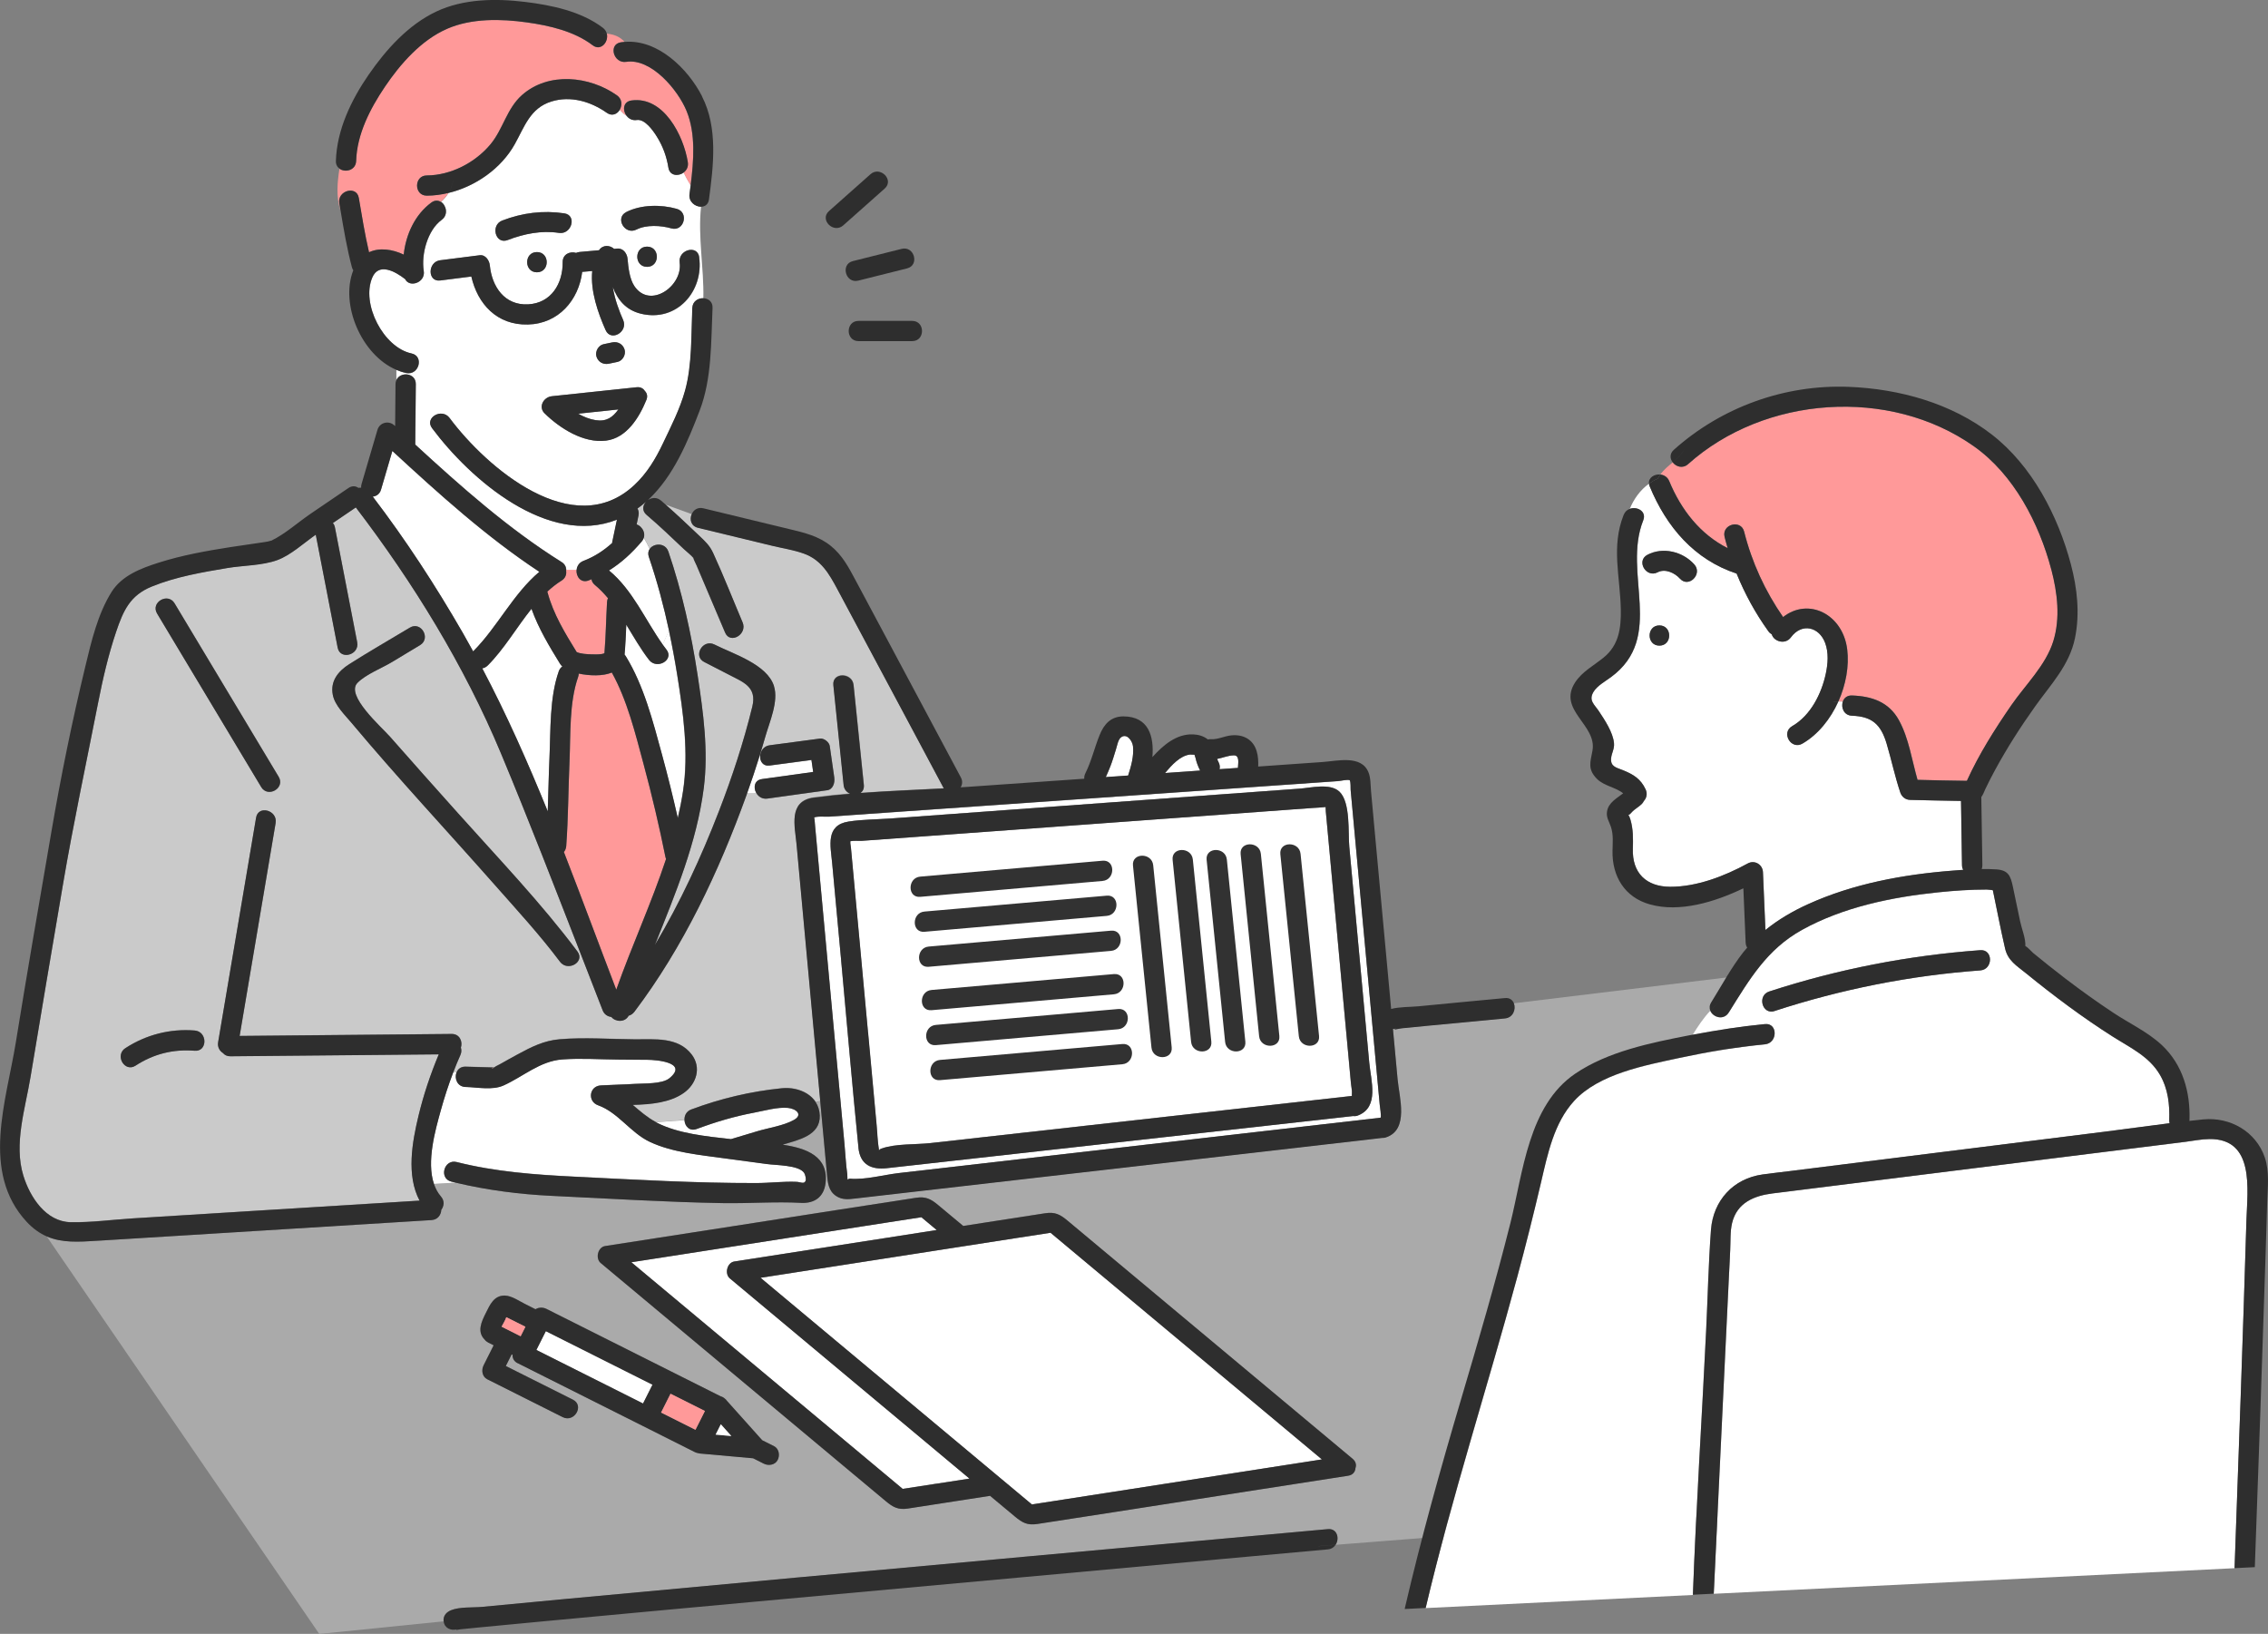 <?xml version="1.0" encoding="UTF-8"?>
<svg id="_レイヤー_2" data-name="レイヤー 2" xmlns="http://www.w3.org/2000/svg" viewBox="0 0 366.77 264.2">
  <rect x="0" y="0" width="366.77" height="264.2" fill="#808080" stroke="none"/>
  <defs>
    <style>
      .cls-1 {
        fill: #cacaca;
      }

      .cls-1, .cls-2, .cls-3, .cls-4, .cls-5, .cls-6 {
        stroke-width: 0px;
      }

      .cls-2 {
        fill: #f99;
      }

      .cls-3 {
        fill: #aaa;
      }

      .cls-4 {
        fill: #2e2e2e;
      }

      .cls-5 {
        fill: #323232;
      }

      .cls-6 {
        fill: #fff;
      }
    </style>
  </defs>
  <g id="_レイヤー_1-2" data-name="レイヤー 1">
    <g>
      <g>
        <path class="cls-6" d="M93.49,66.89c.9.51,1.85.89,2.81,1.04,1.77.28,2.77-.45,3.7-1.73-2.17.23-4.34.46-6.51.69Z"/>
        <path class="cls-2" d="M79.87,172.63c-.55.06-.34.31,0,0h0Z"/>
        <path class="cls-6" d="M78.88,107.6c-.28.28-.59.43-.89.47,3.94,7.49,7.39,15.25,10.59,23.13.1-2.91.15-5.82.28-8.72.2-4.45,0-9.64,1.49-13.9.13-.36.34-.63.59-.81,0,0,0,0-.01-.01-.13-.11-.25-.24-.35-.4-1.77-2.88-3.5-5.75-4.63-8.91-2.41,3.02-4.43,6.52-7.07,9.16Z"/>
        <path class="cls-2" d="M97.39,106.03s.05-.07.07-.11c-.03.03-.05.07-.07.11Z"/>
        <path class="cls-2" d="M97.22,106.72c.01-.25.07-.48.16-.67-.09.18-.15.39-.16.67Z"/>
        <path class="cls-6" d="M118.03,206.72c-.89-.75-.46-2.55.72-2.74,8.26-1.28,16.53-2.57,24.79-3.85,2.65-.41,5.29-.82,7.94-1.24l-2.48-2.07c-1.81.28-3.63.56-5.44.84-13.82,2.15-27.64,4.29-41.46,6.44,1.08.9,2.15,1.8,3.23,2.7,13.55,11.32,27.1,22.64,40.65,33.95,1.81-.28,3.63-.56,5.44-.84,1.79-.28,3.57-.55,5.36-.83-.01-.01-.03-.02-.04-.04-12.9-10.78-25.8-21.55-38.7-32.33Z"/>
        <path class="cls-6" d="M74.81,102.28c.58,1.01,1.15,2.03,1.71,3.06.02-.02.03-.04.04-.05,3.86-3.87,6.44-9.28,10.66-12.82-8.55-5.63-16.25-12.6-23.77-19.54-.61,2.08-1.22,4.16-1.83,6.24-.21.73-.76,1.07-1.34,1.14,5.33,6.99,10.15,14.37,14.53,21.98Z"/>
        <path class="cls-2" d="M93.5,109.45c-1.47,4.19-1.21,9.31-1.4,13.69-.2,4.55-.2,9.13-.53,13.67-.03.4-.17.72-.38.97,2.89,7.42,5.64,14.88,8.47,22.26,2.5-7.08,5.69-13.99,8.05-21.13-.03-.09-.07-.18-.09-.28-1.02-5.06-2.2-10.09-3.55-15.08-1.33-4.93-2.62-10.27-5.13-14.79-1.44.62-3.63.53-5.35.17,0,.16-.02.34-.09.52Z"/>
        <path class="cls-6" d="M183.23,120.68c-.09-.89-1.05-2.24-2.01-1.38-.41.37-.59,1.38-.75,1.89-.3.94-.57,1.89-.93,2.81-.22.56-.46,1.12-.71,1.67,1.2-.08,2.4-.17,3.61-.25.49-1.51.96-3.14.79-4.73Z"/>
        <path class="cls-6" d="M197.06,123.25c.21.4.24.78.16,1.13.56-.04,1.12-.08,1.68-.12.43-.03.87-.06,1.3-.09,0-.04,0-.08,0-.13.04-.69.28-1.92-.68-1.9-.93.02-1.78.41-2.69.58.07.18.14.36.23.53Z"/>
        <path class="cls-6" d="M194.08,124.6c-.33-.65-.6-1.34-.75-2.06-.02-.1-.14-.38-.16-.5-.17,0-.6-.05-.72-.03-1.59.18-2.95,1.69-4.04,2.99,1.89-.13,3.78-.26,5.67-.4Z"/>
        <path class="cls-2" d="M104.91,80.77s-.02-.02-.03-.02c-.04.04-.07.07-.11.11.05-.03.1-.06.15-.09Z"/>
        <path class="cls-3" d="M244.82,162.23c.36.93-.12,2.3-1.45,2.43-4.25.4-8.51.8-12.76,1.21-1.29.13-2.59.25-3.88.38-.47.05-1.88.42-.87-.03-.21.09-.41.13-.6.15.25,2.7.5,5.4.75,8.11.27,2.96,1.89,8.19-1.9,9.42-.22.07-.42.09-.61.08-.51.06-1.02.12-1.53.18-24.15,2.78-48.3,5.55-72.45,8.33-3.71.43-7.43.85-11.14,1.28-1.12.13-2.14.28-3.17-.4-1.29-.85-1.37-2.28-1.49-3.65-.36-3.88-.72-7.77-1.08-11.65l-.74.16c.39.6.63,1.31.66,2.15.13,3.27-3.5,3.97-5.95,4.72,3.83.57,7.43,1.92,6.87,6.26-.28,2.19-1.81,3.25-3.93,3.14-4.16-.22-8.44.11-12.63.04-9.22-.15-18.42-.74-27.62-1.17-5.18-.24-10.53-.92-15.59-2.13l-3.55.21c.26.75.62,1.45,1.14,2.04.61.7.49,1.55.05,2.14-.03.79-.56,1.59-1.57,1.66-11.89.74-23.78,1.47-35.67,2.21-6.15.38-12.3.76-18.45,1.14-2.98.18-5.64.36-8.1-.7l44.07,64.27,20.11-2.04c0-.07-.02-.13-.02-.2h0c0-.79.52-1.29,1.2-1.58,1.39-.58,3.6-.4,5.07-.55,4.21-.41,8.43-.81,12.65-1.2,25.39-2.38,50.79-4.69,76.19-7.01,15.96-1.46,31.93-2.91,47.9-4.36,1.51-.14,1.92,1.52,1.25,2.53l63.63-4.98v-86.81l-34.79,4.22ZM125.75,236.08c-.43.82-1.47.97-2.24.59-.58-.29-1.16-.58-1.73-.87-2.86-.26-5.73-.51-8.59-.77-.07,0-.12-.03-.19-.04-.22-.03-.44-.09-.64-.19-2.83-1.42-5.65-2.84-8.48-4.26-6.72-3.37-13.44-6.75-20.17-10.12-.63-.31-.85-.83-.82-1.36-.05-.02-.1-.05-.15-.07-.31.63-.63,1.25-.94,1.88,3.62,1.81,7.23,3.63,10.85,5.44,1.88.95.23,3.77-1.65,2.83-4.07-2.04-8.14-4.09-12.21-6.13-.83-.42-.96-1.49-.59-2.24.54-1.08,1.09-2.16,1.63-3.25-.29-.15-.58-.29-.87-.44-.25-.13-.44-.29-.57-.47-1.29-1.27-.54-2.88.17-4.3.66-1.32,1.32-2.88,3.09-2.83,1.09.03,2.28.86,3.22,1.34.58.29,1.15.58,1.73.87.51-.33,1.22-.33,1.76-.06,6.72,3.37,13.44,6.75,20.17,10.12,2.68,1.34,5.35,2.69,8.03,4.03.22.05.44.17.64.35.14.1.25.21.34.35,1.91,2.13,3.81,4.26,5.72,6.39.64.32,1.27.64,1.91.96.82.41.98,1.5.59,2.24ZM219.19,237.43c-.05.57-.41,1.07-1.18,1.19-8.26,1.28-16.53,2.57-24.79,3.85-8.49,1.32-16.97,2.66-25.46,3.95-1.62.25-2.43-.19-3.64-1.2-1.34-1.12-2.68-2.24-4.02-3.35-4.41.69-8.82,1.37-13.24,2.05-1.62.25-2.43-.19-3.64-1.2-2.46-2.06-4.93-4.12-7.39-6.17-12.9-10.78-25.8-21.55-38.7-32.33-.89-.75-.46-2.55.72-2.74,8.26-1.28,16.53-2.57,24.79-3.85,8.49-1.32,16.97-2.66,25.46-3.95,1.62-.25,2.43.19,3.64,1.2,1.34,1.12,2.68,2.24,4.02,3.35,4.41-.69,8.82-1.37,13.24-2.05,1.62-.25,2.43.19,3.64,1.2,2.46,2.06,4.93,4.12,7.39,6.17,12.9,10.78,25.8,21.55,38.7,32.33.56.47.64,1.04.45,1.54Z"/>
        <path class="cls-6" d="M103.75,87.57c-1.64,1.91-3.31,3.45-5.28,4.67.01,0,.03.02.04.03,3.82,3.16,5.82,7.98,8.67,11.98.37-.78.61-1.53,1.03-2.19-.87-4.06-1.94-8.08-3.28-12.01-.18-.52-.09-.96.13-1.29-.28-.63-.61-1.23-.96-1.81-.06.21-.18.42-.35.62Z"/>
        <path class="cls-1" d="M139.17,128.2c4.49-.33,9.01-.5,13.48-.74-.03-.04-.06-.07-.08-.12-2-3.75-4-7.49-6-11.24-3.72-6.97-7.44-13.93-11.17-20.89-1.3-2.44-2.62-4.74-5.44-5.73-1.62-.57-3.45-.85-5.12-1.26-3.99-.97-7.98-1.93-11.97-2.9-1.13-.27-1.37-1.35-1.01-2.19l-4.23-1.53c1.87,1.64,3.68,3.36,5.48,5.07,1,.95,1.66,1.57,2.22,2.79,1.69,3.67,3.17,7.46,4.75,11.19.81,1.92-2.01,3.58-2.83,1.65-1.54-3.63-3.08-7.26-4.62-10.88-.08-.2-.6-1.24-.48-1.17-.44-.52-1.06-.98-1.54-1.43-1.99-1.88-3.97-3.79-6.06-5.56-.78-.66-.63-1.55-.09-2.13-.44.39-.9.76-1.38,1.1.18.32.25.7.16,1.14-.1.48-.2.95-.3,1.43.81.27,1.44,1.23,1.16,2.16.36.58.69,1.18.96,1.81.65-.96,2.52-1.05,3.02.42,2.21,6.49,3.7,13.23,4.73,20.01.91,5.99,1.77,12.2.99,18.25-1.14,8.85-4.59,17.09-7.9,25.35,4.11-6.88,7.5-14.24,10.37-21.67,2.13-5.5,3.98-11.13,5.38-16.86.8-3.28-1.55-3.99-4-5.28-1.25-.66-2.51-1.3-3.77-1.94-1.88-.95-.22-3.77,1.65-2.83,3.04,1.53,8.5,3.19,9.63,6.72.78,2.45-.74,5.81-1.4,8.18-.3,1.05-.61,2.09-.93,3.12l.11-.03c.06-.78.57-1.57,1.54-1.7,2.71-.36,5.42-.72,8.13-1.08.64-.09,1.49.57,1.58,1.2.25,1.72.49,3.43.74,5.15.11.78-.19,1.88-1.14,2.01-3.23.45-6.45.9-9.68,1.35-.84.12-1.48-.34-1.81-.94l-1.46.03c-.05.13-.09.27-.14.4-4.44,12.3-10.19,24.51-18.11,34.97-.26.34-.58.53-.92.63-.6,1.13-2.14,1.02-2.8.2-.59-.07-1.15-.4-1.41-1.08-1.17-3.03-2.35-6.06-3.53-9.08-4.24-10.85-8.44-21.73-12.92-32.48-5.9-14.13-14.17-27.58-23.46-39.75-1.24.84-2.47,1.68-3.71,2.52.15.18.27.41.33.71,1.2,6.19,2.4,12.38,3.6,18.57.4,2.06-2.76,2.94-3.16.87-1.18-6.09-2.36-12.17-3.54-18.26-1.92,1.33-4.03,3.31-6.23,4.11-2.43.88-5.48.84-8.02,1.27-4.11.68-8.38,1.42-12.26,3-3.52,1.43-4.6,3.87-5.79,7.37-1.26,3.74-2.15,7.62-2.91,11.49-1.92,9.77-4,19.47-5.67,29.3-1.76,10.39-3.53,20.76-5.25,31.16-.84,5.12-2.73,10.82-1.16,15.93,1.07,3.48,3.65,7.48,7.68,7.54,3.33.05,6.74-.42,10.06-.62,6.71-.42,13.43-.83,20.14-1.25,8.73-.54,17.46-1.08,26.2-1.62-2.17-4.07-1.21-9.46-.17-13.74.81-3.37,1.92-6.7,3.27-9.91-11.23.1-22.46.21-33.69.31-.54,0-.94-.21-1.2-.52-.54-.34-.92-.96-.79-1.75,2.05-12.11,4.09-24.21,6.14-36.32.35-2.08,3.5-1.19,3.16.87-1.94,11.48-3.88,22.96-5.82,34.43,11.43-.11,22.86-.21,34.29-.32,1.31-.01,1.8,1.25,1.49,2.21.11.37.11.78-.08,1.2-.42.93-.79,1.87-1.16,2.82h.53c.21-.55.69-.97,1.46-.95,1.54.04,3.09.08,4.63.13.24-.2.68-.38.94-.53.96-.54,1.93-1.08,2.9-1.61,2.2-1.19,4.21-2.2,6.75-2.42,4.01-.34,8.14-.02,12.16.01,3.21.02,6.99-.43,9.19,2.45,1.61,2.1.79,4.77-1.28,6.22-2.2,1.55-5.26,1.86-8.25,1.93,1.19,1.02,2.37,2.05,3.76,2.79l4.61-.33c-.04-.69.28-1.42,1.1-1.72,4.73-1.76,9.62-2.92,14.65-3.43,2.07-.21,4.37.53,5.47,2.24l.74-.16c-.74-7.99-1.48-15.99-2.21-23.98-.54-5.86-1.08-11.71-1.62-17.57-.27-2.93-1.38-6.99,2.78-7.56,1.95-.26,3.91-.47,5.88-.63-.54-.22-.98-.69-1.05-1.41-.55-5.38-1.11-10.76-1.66-16.15-.22-2.1,3.06-2.07,3.27,0,.55,5.38,1.11,10.76,1.66,16.15.06.6-.17,1.02-.53,1.28ZM31.49,169.9c-3.47-.28-6.65.51-9.56,2.41-1.77,1.15-3.41-1.68-1.65-2.83,3.35-2.18,7.23-3.18,11.22-2.86,2.09.17,2.1,3.44,0,3.27ZM42.25,127.27c-5.61-9.35-11.22-18.71-16.84-28.06-1.09-1.81,1.74-3.46,2.83-1.65,5.61,9.35,11.22,18.71,16.84,28.06,1.09,1.81-1.74,3.46-2.83,1.65ZM90.56,155.51c-3.23-4.31-6.92-8.31-10.48-12.35-7.75-8.77-15.76-17.34-23.27-26.32-1.09-1.3-2.65-2.77-2.99-4.48-.44-2.24.88-3.84,2.64-4.96,3.22-2.05,6.55-3.95,9.82-5.92,1.81-1.09,3.45,1.74,1.65,2.83-1.51.91-3.02,1.82-4.53,2.73-1.66,1-4.22,1.98-5.59,3.37-1.99,2.02,3.88,7.13,5.27,8.72,3.62,4.13,7.29,8.22,10.95,12.32,6.55,7.33,13.46,14.53,19.36,22.41,1.26,1.69-1.58,3.32-2.83,1.65Z"/>
        <path class="cls-6" d="M106.23,181.55c3.44,1.76,7.96,2.2,11.98,2.65,1.41-.42,2.82-.84,4.23-1.27,1.83-.55,4.29-.9,5.96-1.84,1.51-.85.33-1.82-.99-1.94-1.69-.16-3.81.46-5.46.77-3.18.6-6.26,1.52-9.29,2.64-1.15.43-1.92-.47-1.97-1.43l-4.61.33c.05.03.1.06.15.09Z"/>
        <path class="cls-6" d="M130.04,189.65c-.85-1.28-4.59-1.22-6.06-1.44-1.86-.27-3.72-.5-5.58-.75-.1,0-.2-.02-.3-.04-.3-.04-.59-.08-.89-.12-3.97-.56-8.47-.95-12.13-2.67-3.1-1.46-5.13-4.76-8.37-5.92-1.75-.63-1.44-3.1.44-3.21,1.84-.11,3.69-.13,5.53-.25,1.45-.1,4.39.06,5.58-.92,3.12-2.58-2.23-2.96-3.48-2.97-1.59-.02-3.18-.02-4.78-.04-3-.02-6.08-.24-9.08-.02-3.64.27-6.3,2.77-9.5,4.21-1.8.81-4.21.29-6.15.24-1.34-.04-1.82-1.37-1.46-2.33h-.53c-.76,2-1.43,4.05-2,6.11-.89,3.21-2.34,8.28-1.11,11.91l3.55-.21c-.25-.06-.5-.11-.75-.18-2.04-.51-1.17-3.67.87-3.16,6.26,1.58,12.71,2.05,19.13,2.37,9.76.48,19.51,1.05,29.28,1.03,2.16,0,4.4-.29,6.55-.2.63.02,1.24.43,1.47-.16.11-.29-.05-1.01-.23-1.28Z"/>
        <path class="cls-6" d="M123.23,125.99c2.76-.38,5.52-.77,8.28-1.15-.09-.65-.19-1.3-.28-1.94-2.25.3-4.5.6-6.75.9-1.1.15-1.61-.7-1.54-1.57l-.11.03c-.62,2.01-1.29,4.01-2,5.99l1.46-.03c-.48-.87-.29-2.05.94-2.22Z"/>
        <path class="cls-6" d="M107.76,105.04c1.29,1.67-1.56,3.3-2.83,1.65-1.35-1.76-2.48-3.74-3.67-5.68-.06,1.61-.13,3.22-.28,4.83.07.08.13.16.19.25,2.93,4.77,4.4,10.55,5.86,15.9.93,3.41,1.78,6.84,2.56,10.29.33-1.42.62-2.85.84-4.3.96-6.2.05-12.7-.93-18.84-.38-2.37-.81-4.73-1.32-7.08-.42.66-.66,1.42-1.03,2.19.19.27.39.53.59.79Z"/>
        <path class="cls-2" d="M91.55,92.37c.06.56-.14,1.14-.75,1.52-.83.51-1.59,1.12-2.3,1.78.01.03.03.06.03.09.95,3.54,2.82,6.6,4.72,9.68.67.3,1.67.35,2.43.37.55.01,1.13.03,1.67-.06.08-.01.21-.07.32-.09.02-.03.05-.05.07-.07.23-2.74.26-5.5.42-8.24.01-.23.07-.44.15-.62-.65-.77-1.34-1.5-2.13-2.15-.33-.28-.49-.59-.53-.91-.15.06-.3.13-.46.19-1.27.49-2.07-.65-1.96-1.73h-1.68c0,.08,0,.16,0,.23Z"/>
        <path class="cls-6" d="M113.33,33.42c-.94-.02-1.99-.82-1.82-2.05.06-.46.13-.94.19-1.42-.4-.67-.8-1.35-1.12-2.07-.87.66-2.27.57-2.49-.78-.28-1.79-.9-3.48-1.87-5.02-.58-.92-1.9-2.88-3.25-2.68-.72.11-1.3-.22-1.65-.69-.4-.25-.75-.59-1.08-.96-.41.7-1.25,1.1-2.1.49-2.59-1.83-5.86-2.8-8.98-1.82-3.42,1.07-4.33,4.07-5.9,6.89-2.18,3.91-6.31,6.83-10.72,7.89-.34.56-.76,1.03-1.22,1.45.87.56,1.24,2.1.11,2.92-2.28,1.67-3.32,5.57-2.89,8.25.31,1.89-2.32,2.78-3.01,1.32,0,0,0,0-.01,0-1.56-1.21-4.24-2.73-5.3-.26-1.84,4.27,1.8,11.34,6.35,12.29,2.06.43,1.18,3.59-.87,3.16-.55-.12-1.09-.29-1.6-.51v1.71c.56-1.49,3.18-1.3,3.16.59-.03,3.26-.06,6.51-.09,9.77,7.44,6.84,15.1,13.64,23.66,18.99.52.32.74.79.76,1.26h1.68c.06-.59.4-1.16,1.09-1.43,1.84-.71,3.31-1.69,4.65-2.89,0-.06,0-.11.02-.17.25-1.2.51-2.41.76-3.61-11.15,4.39-23.66-6.44-29.9-14.8-1.26-1.69,1.58-3.32,2.83-1.65,6,8.05,20.02,20.09,29.9,10.84,2.02-1.9,3.43-4.24,4.61-6.72,1.32-2.78,2.75-5.58,3.58-8.55,1.15-4.13.97-9.04,1.17-13.36.05-1.07.92-1.6,1.76-1.57.11-4.9-.9-9.95-.37-14.8ZM101.28,34.29c2.4-1.22,5.61-1.25,8.17-.52,2.03.57,1.16,3.73-.87,3.16-1.68-.48-4.04-.62-5.64.19-1.87.96-3.53-1.87-1.65-2.83ZM104.64,43.15c-2.11,0-2.11-3.27,0-3.27s2.11,3.27,0,3.27ZM81.22,35.66c3.24-1.25,6.6-1.68,10.04-1.16,2.08.31,1.19,3.46-.87,3.16-2.84-.42-5.65.14-8.3,1.16-1.97.76-2.82-2.41-.87-3.16ZM86.83,44.03c-2.11,0-2.11-3.27,0-3.27s2.11,3.27,0,3.27ZM104.52,64.69c-1.17,2.85-3.19,6.15-6.52,6.56-3.62.45-7.43-1.96-9.91-4.39-1.1-1.07-.18-2.65,1.16-2.79,4.57-.48,9.14-.96,13.7-1.45.64-.07,1.08.19,1.33.59.35.34.5.85.25,1.48ZM97.6,55.66c.46-.1.93-.19,1.39-.29.9-.19,1.73.26,2.01,1.14.26.8-.3,1.84-1.14,2.01-.46.1-.93.19-1.39.29-.9.19-1.73-.26-2.01-1.14-.26-.8.3-1.84,1.14-2.01ZM103.64,50.73c-2.43-.59-3.77-2.27-4.53-4.31.3,2.01,1.1,4.04,1.67,5.33.85,1.91-1.97,3.57-2.83,1.65-1.24-2.77-2.49-6.34-2.17-9.57-.54.05-1.08.1-1.62.14-.57,4.56-3.82,8.39-8.78,8.51-5.02.13-8.14-3.33-9.15-7.76-1.68.21-3.36.43-5.03.64-2.09.27-2.06-3.01,0-3.27,2.13-.27,4.25-.54,6.38-.81.94-.12,1.56.84,1.64,1.64.34,3.46,2.4,6.48,6.18,6.3,3.76-.19,5.64-3.36,5.6-6.83-.02-1.3,1.21-1.79,2.17-1.49.17-.08.35-.13.57-.15,1.05-.09,2.1-.19,3.14-.28.63-.94,1.76-.82,2.44-.22.18-.02.35-.03.53-.05.94-.08,1.57.82,1.64,1.64.12,1.38.32,3.26,1.1,4.42,2.54,3.79,7.86,0,7.33-3.8-.29-2.06,2.87-2.95,3.16-.87.77,5.52-3.62,10.56-9.42,9.15Z"/>
        <path class="cls-2" d="M58.02,32c.49,2.93.97,5.89,1.65,8.79,1.67-.79,3.75-.51,5.61.38.34-3.27,1.85-6.5,4.47-8.42.56-.41,1.11-.37,1.54-.1.46-.42.88-.89,1.22-1.45-1.15.28-2.33.43-3.49.44-2.11,0-2.11-3.26,0-3.27,3.87-.02,7.84-2.07,10.31-5.06,2.04-2.47,2.61-5.76,5.09-7.95,4.3-3.79,10.93-3.06,15.35.06.86.61.87,1.63.45,2.34.33.36.68.71,1.08.96-.66-.87-.56-2.27.78-2.47,5.21-.76,8.46,5.68,9.14,9.99.11.72-.2,1.29-.67,1.65.32.72.73,1.4,1.12,2.07.5-3.93.85-8.32-.65-12-1.41-3.46-5.75-8.58-9.76-7.96-2.06.32-2.95-2.83-.87-3.16.21-.03.41-.05.62-.07-.71-.77-1.59-1.21-2.9-1.33.35,1.33-.95,2.91-2.28,1.89-2.98-2.27-6.99-3.19-10.63-3.7-4.18-.59-8.96-.69-12.9,1.03-4.19,1.82-7.57,5.68-10.08,9.39-2.38,3.52-4.52,7.65-4.64,11.98-.04,1.52-1.76,1.94-2.69,1.26-.34,2.25-.55,4.5.16,6.75-.07-.39-.13-.78-.2-1.16-.35-2.06,2.81-2.94,3.16-.87Z"/>
        <path class="cls-4" d="M213.2,250.01l2.79-.22c.67-1.01.26-2.67-1.25-2.53-15.97,1.45-31.93,2.9-47.9,4.36-25.4,2.32-50.8,4.63-76.19,7.01-4.22.39-8.43.79-12.65,1.2-1.47.14-3.68-.03-5.07.55-.69.29-1.19.79-1.2,1.58h0c0,.08.02.14.02.21l2.08-.24-2.08.24c.11,1.12,1.21,1.55,2.1,1.3-.02.02-.04.05-.05.07-.31.13.1-.02.69-.08.97-.1,1.94-.2,2.9-.29,3.47-.34,6.93-.67,10.4-.99,11.24-1.06,22.48-2.09,33.73-3.13,25.25-2.32,50.49-4.62,75.74-6.92,5.82-.53,11.64-1.06,17.47-1.59.58-.05,1-.35,1.25-.74l-2.79.22Z"/>
        <path class="cls-4" d="M98.47,58.81c.46-.1.93-.19,1.39-.29.84-.18,1.4-1.21,1.14-2.01-.29-.89-1.11-1.33-2.01-1.14-.46.1-.93.19-1.39.29-.84.18-1.4,1.21-1.14,2.01.29.89,1.11,1.33,2.01,1.14Z"/>
        <path class="cls-4" d="M102.93,37.12c1.6-.82,3.96-.67,5.64-.19,2.03.58,2.9-2.58.87-3.16-2.56-.72-5.77-.7-8.17.52-1.88.96-.22,3.78,1.65,2.83Z"/>
        <path class="cls-4" d="M104.64,43.15c2.11,0,2.11-3.27,0-3.27s-2.11,3.27,0,3.27Z"/>
        <path class="cls-4" d="M91.26,34.5c-3.44-.51-6.8-.08-10.04,1.16-1.95.75-1.1,3.92.87,3.16,2.65-1.02,5.46-1.59,8.3-1.16,2.06.31,2.95-2.85.87-3.16Z"/>
        <path class="cls-4" d="M86.83,40.76c-2.11,0-2.11,3.27,0,3.27s2.11-3.27,0-3.27Z"/>
        <path class="cls-4" d="M88.09,66.86c2.49,2.43,6.29,4.84,9.91,4.39,3.33-.41,5.36-3.71,6.52-6.56.26-.62.1-1.13-.25-1.48-.25-.4-.69-.66-1.33-.59-4.57.48-9.14.96-13.7,1.45-1.33.14-2.25,1.72-1.16,2.79ZM96.3,67.94c-.96-.15-1.91-.54-2.81-1.04,2.17-.23,4.34-.46,6.51-.69-.93,1.28-1.92,2.01-3.7,1.73Z"/>
        <path class="cls-4" d="M20.27,169.49c-1.76,1.15-.12,3.98,1.65,2.83,2.92-1.9,6.09-2.69,9.56-2.41,2.1.17,2.09-3.11,0-3.27-3.98-.32-7.87.68-11.22,2.86Z"/>
        <path class="cls-4" d="M125.17,110.94c-1.13-3.54-6.6-5.19-9.63-6.72-1.88-.95-3.53,1.88-1.65,2.83,1.26.64,2.52,1.28,3.77,1.94,2.45,1.29,4.8,2,4,5.28-1.4,5.73-3.25,11.36-5.38,16.86-2.87,7.43-6.26,14.78-10.37,21.67,3.3-8.26,6.76-16.5,7.9-25.35.78-6.05-.08-12.26-.99-18.25-1.03-6.78-2.52-13.51-4.73-20.01-.68-1.98-3.84-1.13-3.16.87,1.34,3.93,2.41,7.95,3.28,12.01.28-.44.63-.84,1.15-1.19-.52.35-.87.75-1.15,1.19.5,2.35.94,4.71,1.32,7.08.98,6.15,1.89,12.64.93,18.84-.22,1.45-.51,2.88-.84,4.3-.78-3.45-1.63-6.88-2.56-10.29-1.46-5.35-2.93-11.13-5.86-15.9-.06-.09-.12-.17-.19-.25.14-1.6.21-3.21.28-4.83,1.18,1.94,2.31,3.92,3.67,5.68,1.27,1.65,4.11.02,2.83-1.65-.2-.26-.4-.52-.59-.79-.15.33-.33.66-.55.99.22-.33.4-.66.55-.99-2.85-3.99-4.85-8.81-8.67-11.98-.01-.01-.03-.02-.04-.03,1.97-1.22,3.65-2.76,5.28-4.67.91-1.06.18-2.45-.81-2.78.1-.48.2-.95.3-1.43.09-.44.01-.82-.16-1.14.48-.34.94-.71,1.38-1.1-.54.58-.7,1.46.09,2.13,2.09,1.77,4.07,3.68,6.06,5.56.48.45,1.1.91,1.54,1.43-.13-.07.39.98.48,1.17,1.54,3.63,3.08,7.26,4.62,10.88.82,1.93,3.64.27,2.83-1.65-1.58-3.72-3.06-7.51-4.75-11.19-.56-1.22-1.22-1.84-2.22-2.79-1.81-1.71-3.61-3.43-5.48-5.07l-1.89-.68,1.89.68c-.25-.22-.5-.45-.76-.66-.63-.54-1.38-.49-1.95-.17.75.54,1.5,1.17,2.25,1.54-.75-.38-1.5-1.01-2.25-1.54-.05.03-.1.05-.15.09.04-.04.07-.07.11-.11-.33-.23-.66-.45-.99-.61.33.16.66.38.99.61,4.02-3.77,6.33-9.35,8.25-14.36,1.99-5.19,1.83-11.09,2.08-16.6.05-1.03-.72-1.55-1.52-1.57-.03,1.57-.18,3.12-.53,4.64.35-1.53.5-3.08.53-4.64-.83-.02-1.71.5-1.76,1.57-.19,4.32-.02,9.23-1.17,13.36-.82,2.97-2.26,5.78-3.58,8.55-1.18,2.49-2.58,4.83-4.61,6.72-9.88,9.25-23.9-2.79-29.9-10.84-1.25-1.67-4.09-.04-2.83,1.65,6.23,8.35,18.75,19.19,29.9,14.8-.25,1.2-.51,2.41-.76,3.61-.01.06-.01.12-.02.17-1.34,1.2-2.81,2.19-4.65,2.89-.69.27-1.02.84-1.09,1.43h3.02-3.02c-.11,1.07.68,2.22,1.96,1.73.16-.06.3-.13.46-.19.04.32.2.63.53.91.78.65,1.48,1.37,2.13,2.15-.08.18-.14.38-.15.62-.16,2.74-.19,5.5-.42,8.24-.03.02-.05.05-.07.07-.11.02-.24.08-.32.09-.54.09-1.12.07-1.67.06-.76-.02-1.76-.07-2.43-.37-1.9-3.09-3.77-6.14-4.72-9.68,0-.03-.02-.06-.03-.09.72-.66,1.47-1.26,2.3-1.78.61-.38.82-.96.75-1.52,0-.08,0-.16,0-.23h-.75.75c-.02-.47-.24-.94-.76-1.26-8.56-5.35-16.21-12.15-23.66-18.99.03-3.26.06-6.51.09-9.77.02-1.89-2.6-2.08-3.16-.59v2.25-2.25c-.07.17-.11.37-.11.59-.02,2.26-.04,4.52-.06,6.78-.04-.04-.08-.07-.12-.11-.91-.84-2.38-.49-2.74.72-.86,2.93-1.72,5.86-2.58,8.79-.06.2-.07.38-.06.56-.15,0-.29,0-.44.03-.44-.31-1.02-.38-1.62.03-2.04,1.39-4.09,2.78-6.13,4.17-2.01,1.37-4.12,3.27-6.33,4.34.03-.04-.33.09-.53.13-.46.09-.93.15-1.4.22-1.56.23-3.12.45-4.67.69-3.9.61-7.83,1.31-11.6,2.51-2.87.91-5.96,2.08-7.63,4.73-2.22,3.53-3.27,7.96-4.23,11.97-2.13,8.82-3.97,17.83-5.5,26.77-1.95,11.37-3.92,22.72-5.76,34.1-1.53,9.47-5.7,20.98,1.75,29.02,1.05,1.13,2.14,1.88,3.27,2.37l-1.31-2.89,1.31,2.89c2.46,1.06,5.13.89,8.1.7,6.15-.38,12.3-.76,18.45-1.14,11.89-.74,23.78-1.47,35.67-2.21,1.01-.06,1.53-.86,1.57-1.66.44-.59.56-1.44-.05-2.14-.52-.6-.88-1.29-1.14-2.04l-1.3.08,1.3-.08c-1.23-3.62.22-8.7,1.11-11.91.57-2.06,1.23-4.1,2-6.11h-1.57,1.57c.36-.95.74-1.9,1.16-2.82.19-.43.19-.84.08-1.2.32-.96-.18-2.22-1.49-2.21-11.43.11-22.86.21-34.29.32,1.94-11.48,3.88-22.96,5.82-34.43.35-2.06-2.81-2.95-3.16-.87-2.05,12.11-4.09,24.21-6.14,36.32-.13.79.25,1.41.79,1.75.26.32.66.53,1.2.52,11.23-.1,22.46-.21,33.69-.31-1.34,3.21-2.46,6.54-3.27,9.91-1.03,4.28-2,9.67.17,13.74-8.73.54-17.46,1.08-26.2,1.62-6.71.42-13.43.83-20.14,1.25-3.32.21-6.74.68-10.06.62-4.03-.06-6.61-4.06-7.68-7.54-1.57-5.11.31-10.82,1.16-15.93,1.72-10.4,3.48-20.77,5.25-31.16,1.67-9.83,3.75-19.53,5.67-29.3.76-3.87,1.65-7.75,2.91-11.49,1.18-3.51,2.27-5.94,5.79-7.37,3.88-1.58,8.15-2.31,12.26-3,2.54-.42,5.59-.38,8.02-1.27,2.2-.8,4.31-2.78,6.23-4.11,1.18,6.09,2.36,12.17,3.54,18.26.4,2.07,3.56,1.19,3.16-.87-1.2-6.19-2.4-12.38-3.6-18.57-.06-.3-.18-.53-.33-.71,1.24-.84,2.47-1.68,3.71-2.52,9.29,12.16,17.56,25.62,23.46,39.75,4.49,10.75,8.69,21.63,12.92,32.48,1.18,3.03,2.36,6.05,3.53,9.08.26.68.83,1.02,1.41,1.08.66.82,2.21.92,2.8-.2.34-.09.66-.29.92-.63,7.92-10.46,13.67-22.68,18.11-34.97.05-.13.09-.27.14-.4l-2.86.05,2.86-.05c.71-1.98,1.37-3.98,2-5.99l-1.79.5,1.79-.5c.32-1.04.64-2.08.93-3.12.67-2.36,2.19-5.72,1.4-8.18ZM97.46,105.92s-.05.07-.07.11c.02-.04.05-.07.07-.11ZM97.38,106.05c-.09.19-.15.41-.16.67.01-.27.07-.49.16-.67ZM76.52,105.34c-.56-1.02-1.13-2.04-1.71-3.06-4.39-7.61-9.2-15-14.53-21.98.58-.06,1.13-.41,1.34-1.14.61-2.08,1.22-4.16,1.83-6.24,7.52,6.93,15.23,13.9,23.77,19.54-4.22,3.55-6.8,8.95-10.66,12.82-.02.02-.03.03-.04.05ZM90.35,108.58c-1.49,4.26-1.29,9.45-1.49,13.9-.13,2.9-.18,5.81-.28,8.72-3.2-7.88-6.64-15.65-10.59-23.13.31-.04.61-.19.89-.47,2.64-2.64,4.65-6.14,7.07-9.16,1.13,3.17,2.86,6.04,4.63,8.91.1.16.22.29.35.4,0,0,0,0,.01.01-.25.18-.47.45-.59.81ZM99.66,160.03c-2.83-7.38-5.58-14.84-8.47-22.26.21-.25.35-.57.38-.97.33-4.55.33-9.12.53-13.67.19-4.38-.07-9.5,1.4-13.69.07-.19.09-.36.09-.52,1.73.36,3.91.44,5.35-.17,2.51,4.52,3.8,9.86,5.13,14.79,1.34,4.98,2.53,10.02,3.55,15.08.02.1.05.19.09.28-2.36,7.14-5.55,14.05-8.05,21.13Z"/>
        <path class="cls-4" d="M45.07,125.62c-5.61-9.35-11.22-18.71-16.84-28.06-1.08-1.8-3.91-.16-2.83,1.65,5.61,9.35,11.22,18.71,16.84,28.06,1.08,1.8,3.91.16,2.83-1.65Z"/>
        <path class="cls-4" d="M134.92,125.78c-.25-1.72-.49-3.43-.74-5.15-.09-.63-.94-1.29-1.58-1.2-2.71.36-5.42.72-8.13,1.08-.97.13-1.48.92-1.54,1.7l1.04-.29-1.04.29c-.07.87.44,1.72,1.54,1.57,2.25-.3,4.5-.6,6.75-.9.09.65.19,1.3.28,1.94-2.76.38-5.52.77-8.28,1.15-1.23.17-1.42,1.35-.94,2.22l2.28-.04-2.28.04c.33.6.97,1.06,1.81.94,3.23-.45,6.45-.9,9.68-1.35.95-.13,1.25-1.24,1.14-2.01Z"/>
        <path class="cls-4" d="M126.62,185.08c2.45-.75,6.07-1.45,5.95-4.72-.13-3.23-3.35-4.66-6.13-4.38-5.03.5-9.92,1.66-14.65,3.43-.82.3-1.14,1.03-1.1,1.72l1.4-.1-1.4.1c.05.97.82,1.86,1.97,1.43,3.03-1.13,6.11-2.05,9.29-2.64,1.65-.31,3.78-.93,5.46-.77,1.32.12,2.5,1.09.99,1.94-1.67.94-4.13,1.29-5.96,1.84-1.41.43-2.82.85-4.23,1.27-4.03-.45-8.54-.9-11.98-2.65-.05-.03-.1-.06-.15-.09l-4,.28,4-.28c-1.39-.74-2.57-1.77-3.76-2.79,2.99-.07,6.05-.38,8.25-1.93,2.07-1.46,2.89-4.12,1.28-6.22-2.21-2.88-5.98-2.43-9.19-2.45-4.02-.03-8.15-.35-12.16-.01-2.54.21-4.55,1.23-6.75,2.42-.97.52-1.94,1.06-2.9,1.61-.25.14-.7.33-.94.53-1.54-.05-3.09-.09-4.63-.13-.77-.02-1.25.4-1.46.95h3.35-3.35c-.36.95.12,2.29,1.46,2.33,1.95.05,4.35.57,6.15-.24,3.2-1.44,5.87-3.94,9.5-4.21,3-.22,6.07,0,9.08.02,1.59.01,3.18.02,4.78.04,1.24.01,6.6.39,3.48,2.97-1.19.98-4.13.82-5.58.92-1.84.12-3.69.14-5.53.25-1.87.11-2.19,2.59-.44,3.21,3.24,1.16,5.27,4.47,8.37,5.92,3.66,1.72,8.16,2.12,12.13,2.67.3.04.59.08.89.12.09.02.19.04.3.04,1.86.25,3.72.49,5.58.75,1.47.21,5.21.15,6.06,1.44.18.27.34.99.23,1.28-.23.59-.85.18-1.47.16-2.15-.09-4.39.2-6.55.2-9.77.02-19.52-.55-29.28-1.03-6.42-.31-12.87-.79-19.13-2.37-2.04-.51-2.91,2.64-.87,3.16.25.06.5.12.75.18l1.16-.07-1.16.07c5.06,1.21,10.41,1.89,15.59,2.13,9.21.43,18.41,1.01,27.62,1.17,4.2.07,8.47-.27,12.63-.04,2.12.11,3.65-.94,3.93-3.14.55-4.34-3.04-5.7-6.87-6.26ZM79.87,172.63c-.34.31-.55.06,0,0h0Z"/>
        <path class="cls-6" d="M145.36,189.69l16.46-1.89c20.48-2.35,40.96-4.71,61.43-7.06.18-.13-.11-1.84-.13-2.11-1.11-11.97-2.21-23.94-3.32-35.91-.46-4.99-.92-9.97-1.38-14.96-.04-.43.04-1.18-.14-1.57,0,0,0-.01,0-.02-.48-.14-1.44.12-1.89.15-23.35,1.63-46.7,3.26-70.05,4.89-4.09.29-8.18.57-12.28.86-.41.03-2.1-.12-2.42.17.08-.07.14.94.17,1.3,1.04,11.23,2.07,22.46,3.11,33.69.55,5.94,1.1,11.88,1.65,17.82.15,1.61.22,3.24.45,4.84.01.1,0,.66.05.9.04-.1.26-.19.37-.18,2.48.21,5.47-.63,7.93-.91ZM136.02,155.19c-.48-5.22-.96-10.44-1.45-15.66-.25-2.73-1.12-6.1,2.66-6.69,2.24-.35,4.6-.34,6.86-.5,4.97-.36,9.95-.73,14.92-1.09,12.51-.91,25.03-1.83,37.54-2.74,4.54-.33,9.07-.66,13.61-.99,1.83-.13,4.95-.94,6.45.49,1.82,1.73,1.38,6.65,1.59,8.88.54,5.87,1.08,11.74,1.63,17.62.53,5.77,1.07,11.55,1.6,17.32.27,2.92,1.65,7.17-1.81,8.53-.29.11-.55.13-.78.1-.4.04-.8.09-1.2.13-21.25,2.38-42.5,4.75-63.75,7.13-3.49.39-6.98.78-10.47,1.17-2.47.28-4.32-.52-4.6-3.31-1.02-10.12-1.87-20.26-2.81-30.39Z"/>
        <path class="cls-6" d="M142.11,185.78c.02.13.02.2.02.25.03-.08.12-.21.4-.31,2.3-.82,5.54-.62,7.95-.89,4.94-.55,9.89-1.11,14.83-1.66,17.77-1.99,35.54-3.97,53.3-5.96-.02-.04-.02-.15,0-.38.04-.51-.1-1.1-.15-1.61-.98-10.6-1.96-21.2-2.94-31.8-.38-4.07-.75-8.15-1.13-12.22-.02-.18,0-.46-.03-.71-.73.09-1.47.11-2.2.16-20.7,1.51-41.41,3.02-62.11,4.53-3.58.26-7.16.52-10.73.78-.43.03-1.29-.06-1.82.06,0,.02,0,.03,0,.06-.03.32.07.71.1,1.03.92,9.95,1.84,19.89,2.76,29.84.46,5.02.93,10.03,1.39,15.05.11,1.24.14,2.54.35,3.77Z"/>
        <path class="cls-4" d="M138.82,185.59c.28,2.78,2.13,3.58,4.6,3.31,3.49-.39,6.98-.78,10.47-1.17,21.25-2.38,42.5-4.75,63.75-7.13.4-.04.8-.09,1.2-.13.23.04.5.02.78-.1,3.47-1.36,2.08-5.61,1.81-8.53-.53-5.77-1.07-11.55-1.6-17.32-.54-5.87-1.08-11.74-1.63-17.62-.21-2.24.23-7.15-1.59-8.88-1.5-1.43-4.62-.62-6.45-.49-4.54.33-9.07.66-13.61.99-12.51.91-25.03,1.83-37.54,2.74-4.97.36-9.95.73-14.92,1.09-2.26.16-4.62.15-6.86.5-3.78.59-2.91,3.96-2.66,6.69.48,5.22.96,10.44,1.45,15.66.94,10.13,1.79,20.27,2.81,30.39ZM140.38,166.96c-.92-9.95-1.84-19.89-2.76-29.84-.03-.32-.13-.71-.1-1.03,0-.03,0-.04,0-.06.53-.13,1.39-.03,1.82-.06,3.58-.26,7.16-.52,10.73-.78,20.7-1.51,41.41-3.02,62.11-4.53.73-.05,1.47-.07,2.2-.16.02.25,0,.53.03.71.38,4.07.75,8.15,1.13,12.22.98,10.6,1.96,21.2,2.94,31.8.05.51.19,1.1.15,1.61-.02.23-.02.33,0,.38-17.77,1.99-35.54,3.97-53.3,5.96-4.94.55-9.89,1.11-14.83,1.66-2.41.27-5.65.07-7.95.89-.27.1-.37.23-.4.31,0-.05,0-.12-.02-.25-.21-1.23-.23-2.53-.35-3.77-.46-5.02-.93-10.03-1.39-15.05Z"/>
        <path class="cls-4" d="M136.37,36.44c2.23-1.98,4.47-3.96,6.7-5.95,1.58-1.4-.74-3.71-2.31-2.31-2.23,1.98-4.47,3.96-6.7,5.95-1.58,1.4.74,3.71,2.31,2.31Z"/>
        <path class="cls-4" d="M138.79,45.38c2.63-.66,5.27-1.32,7.9-1.98,2.04-.51,1.18-3.67-.87-3.16-2.63.66-5.27,1.32-7.9,1.98-2.04.51-1.18,3.67.87,3.16Z"/>
        <path class="cls-4" d="M138.83,51.89c-2.11,0-2.11,3.27,0,3.27h8.69c2.11,0,2.11-3.27,0-3.27h-8.69Z"/>
        <path class="cls-4" d="M244.82,162.23l-2.06.25,2.06-.25c-.21-.53-.69-.92-1.45-.84-4.66.44-9.33.87-13.99,1.33-1.33.13-3.02.07-4.41.43-.25-2.74-.51-5.48-.76-8.22-.62-6.7-1.24-13.39-1.86-20.09-.21-2.29-.42-4.57-.63-6.86-.09-.96-.04-2.19-.42-3.1-1.16-2.85-5.07-1.82-7.43-1.66-3.47.24-6.93.48-10.4.73.07-1.66-.18-3.52-1.71-4.5-.79-.5-1.72-.63-2.63-.54-1.14.11-2.18.69-3.33.62-.17-.01-.32,0-.47.04-.66-.54-1.54-.79-2.4-.82-2.69-.1-4.83,1.75-6.57,3.67.28-3.3-.57-6.56-4.68-6.58-2.04,0-3.15,1.26-3.86,3.03-.83,2.04-1.3,4.18-2.3,6.17-.15.31-.2.6-.18.88-6.29.44-12.58.88-18.87,1.32-.37.03-.74.05-1.12.07.28-.44.35-1.01.03-1.61-3.98-7.45-7.95-14.89-11.93-22.34-1.71-3.2-3.42-6.4-5.13-9.6-1.1-2.06-2.13-4.02-4.01-5.52-1.93-1.54-4.15-2.08-6.48-2.64-4.7-1.14-9.4-2.28-14.1-3.41-.92-.22-1.6.29-1.88.97l1.9.69-1.9-.69c-.35.83-.12,1.91,1.01,2.19,3.99.97,7.98,1.93,11.97,2.9,1.67.4,3.5.68,5.12,1.26,2.82.99,4.13,3.29,5.44,5.73,3.72,6.96,7.45,13.93,11.17,20.89,2,3.75,4,7.49,6,11.24.02.04.05.08.08.12-4.48.24-9,.41-13.48.74.36-.25.59-.68.53-1.28-.55-5.38-1.11-10.76-1.66-16.15-.21-2.07-3.49-2.1-3.27,0,.55,5.38,1.11,10.76,1.66,16.15.07.72.52,1.18,1.05,1.41-1.97.17-3.94.37-5.88.63-4.17.57-3.05,4.63-2.78,7.56.54,5.86,1.08,11.71,1.62,17.57,1.1,11.88,2.19,23.75,3.29,35.63.13,1.37.2,2.8,1.49,3.65,1.03.68,2.05.53,3.17.4,3.71-.43,7.43-.85,11.14-1.28,24.15-2.78,48.3-5.55,72.45-8.33.51-.06,1.02-.12,1.53-.18.19.01.39,0,.61-.08,3.79-1.23,2.17-6.46,1.9-9.42-.25-2.7-.5-5.4-.75-8.11.2-.01.4-.05.6-.15-1.02.45.4.07.87.03,1.29-.13,2.59-.26,3.88-.38,4.25-.41,8.5-.81,12.76-1.21,1.33-.12,1.81-1.5,1.45-2.43ZM199.52,122.14c.95-.02.71,1.21.68,1.9,0,.05,0,.09,0,.13-.43.03-.87.06-1.3.09-.56.04-1.12.08-1.68.12.08-.35.05-.73-.16-1.13-.09-.17-.16-.35-.23-.53.91-.17,1.76-.56,2.69-.58ZM192.45,122.01c.12-.01.55.04.72.03.01.12.14.4.16.5.15.72.42,1.4.75,2.06-1.89.13-3.78.26-5.67.4,1.08-1.3,2.45-2.81,4.04-2.99ZM179.53,123.99c.36-.92.64-1.86.93-2.81.16-.51.34-1.52.75-1.89.96-.86,1.91.49,2.01,1.38.16,1.59-.3,3.22-.79,4.73-1.2.08-2.4.17-3.61.25.25-.55.49-1.11.71-1.67ZM223.26,180.73c-20.48,2.35-40.96,4.71-61.43,7.06l-16.46,1.89c-2.46.28-5.45,1.13-7.93.91-.11,0-.34.08-.37.18-.05-.25-.03-.8-.05-.9-.23-1.6-.3-3.23-.45-4.84-.55-5.94-1.1-11.88-1.65-17.82-1.04-11.23-2.07-22.46-3.11-33.69-.03-.37-.09-1.37-.17-1.3.32-.29,2.01-.14,2.42-.17,4.09-.29,8.18-.57,12.28-.86,23.35-1.63,46.7-3.26,70.05-4.89.45-.03,1.42-.29,1.89-.15,0,0,0,.01,0,.02.18.39.11,1.14.14,1.57.46,4.99.92,9.97,1.38,14.96,1.11,11.97,2.21,23.94,3.32,35.91.02.27.31,1.98.13,2.11Z"/>
        <path class="cls-4" d="M113.07,41.58c-.29-2.08-3.44-1.19-3.16.87.53,3.8-4.8,7.59-7.33,3.8-.78-1.17-.98-3.04-1.1-4.42-.07-.82-.69-1.72-1.64-1.64-.18.02-.35.03-.53.05-.68-.61-1.81-.72-2.44.22-1.05.09-2.1.19-3.14.28-.21.02-.4.08-.57.15-.96-.3-2.18.2-2.17,1.49.04,3.46-1.84,6.64-5.6,6.83-3.78.19-5.84-2.84-6.18-6.3-.08-.79-.69-1.76-1.64-1.64-2.13.27-4.25.54-6.38.81-2.06.26-2.09,3.54,0,3.27,1.68-.21,3.36-.43,5.03-.64,1.01,4.43,4.14,7.89,9.15,7.76,4.96-.12,8.21-3.95,8.78-8.51.54-.05,1.08-.1,1.62-.14-.32,3.23.94,6.8,2.17,9.57.86,1.92,3.68.26,2.83-1.65-.58-1.29-1.37-3.32-1.67-5.33.76,2.04,2.1,3.72,4.53,4.31,5.8,1.41,10.19-3.63,9.42-9.15Z"/>
        <path class="cls-4" d="M97.5,4.5c-3.5-2.67-8.31-3.67-12.58-4.19-4.73-.58-9.96-.52-14.35,1.55-4.53,2.13-8.14,6.15-10.94,10.2-2.82,4.08-5.16,8.93-5.31,13.96-.02.59.23,1,.59,1.26.14-.93.31-1.87.44-2.8-.13.93-.3,1.87-.44,2.8.93.67,2.64.26,2.69-1.26.13-4.33,2.27-8.46,4.64-11.98,2.5-3.71,5.89-7.57,10.08-9.39,3.94-1.72,8.73-1.62,12.9-1.03,3.64.51,7.65,1.43,10.63,3.7,1.33,1.01,2.63-.57,2.28-1.89-.24-.02-.5-.04-.78-.04.28,0,.53.01.78.04-.09-.34-.29-.67-.63-.93Z"/>
        <path class="cls-4" d="M113.53,15.56c-2.31-4.5-7.18-9.22-12.5-8.79.46.5.84,1.13,1.23,1.9-.39-.77-.77-1.4-1.23-1.9-.21.02-.41.04-.62.07-2.08.32-1.19,3.48.87,3.16,4.01-.62,8.35,4.5,9.76,7.96,1.5,3.67,1.15,8.06.65,12,.64,1.07,1.25,2.12,1.48,3.27-.23-1.15-.84-2.2-1.48-3.27-.06.48-.12.95-.19,1.42-.17,1.23.89,2.03,1.82,2.05.09-.8.21-1.59.39-2.38-.18.79-.3,1.58-.39,2.38.64.01,1.22-.34,1.33-1.18.73-5.43,1.48-11.6-1.13-16.67Z"/>
        <path class="cls-4" d="M99.78,15.42c-4.42-3.13-11.05-3.85-15.35-.06-2.48,2.19-3.05,5.48-5.09,7.95-2.47,2.99-6.45,5.04-10.31,5.06-2.11,0-2.11,3.28,0,3.27,1.16,0,2.34-.16,3.49-.44.4-.65.69-1.42.83-2.34-.13.93-.43,1.69-.83,2.34,4.41-1.06,8.54-3.98,10.72-7.89,1.58-2.82,2.49-5.82,5.9-6.89,3.13-.98,6.39,0,8.98,1.82.86.61,1.69.21,2.1-.49-.45-.5-.85-1.05-1.25-1.44.4.4.8.94,1.25,1.44.42-.71.41-1.73-.45-2.34Z"/>
        <path class="cls-4" d="M71.3,32.65c-1.23,1.11-2.75,1.85-3.95,2.75,1.2-.9,2.73-1.64,3.95-2.75-.43-.27-.98-.31-1.54.1-2.63,1.92-4.13,5.15-4.47,8.42-1.87-.89-3.94-1.16-5.61-.38-.68-2.9-1.15-5.86-1.65-8.79-.35-2.07-3.5-1.19-3.16.87.07.39.13.78.2,1.16.2.64.47,1.27.83,1.91-.36-.64-.63-1.27-.83-1.91.52,3.08,1.04,6.18,1.84,9.19.05.19.13.35.22.49-2.17,5.55,1.35,13.7,6.95,16.09v-.95.95c.52.22,1.05.4,1.6.51,2.06.43,2.93-2.72.87-3.16-4.55-.96-8.19-8.02-6.35-12.29,1.06-2.46,3.74-.95,5.3.26,0,0,0,0,.01,0,.7,1.46,3.32.57,3.01-1.32-.43-2.68.61-6.59,2.89-8.25,1.13-.82.76-2.37-.11-2.92Z"/>
        <path class="cls-4" d="M63.4,107.05c1.51-.91,3.02-1.82,4.53-2.73,1.8-1.09.16-3.92-1.65-2.83-3.27,1.97-6.6,3.87-9.82,5.92-1.76,1.12-3.08,2.72-2.64,4.96.34,1.71,1.91,3.19,2.99,4.48,7.52,8.98,15.53,17.54,23.27,26.32,3.56,4.03,7.25,8.04,10.48,12.35,1.25,1.67,4.09.04,2.83-1.65-5.9-7.88-12.81-15.08-19.36-22.41-3.66-4.1-7.33-8.19-10.95-12.32-1.39-1.58-7.26-6.7-5.27-8.72,1.37-1.39,3.93-2.36,5.59-3.37Z"/>
        <path class="cls-4" d="M109.9,25.04c0,1.04.28,1.97.67,2.85.47-.36.78-.93.67-1.65-.68-4.31-3.93-10.74-9.14-9.99-1.35.2-1.44,1.59-.78,2.47.57.35,1.23.53,2.04.33-.81.2-1.47.03-2.04-.33.36.47.93.8,1.65.69,1.34-.2,2.67,1.76,3.25,2.68.97,1.54,1.58,3.22,1.87,5.02.21,1.35,1.62,1.44,2.49.78-.39-.87-.67-1.8-.67-2.85Z"/>
        <path class="cls-6" d="M86.74,218.29c5.75,2.89,11.5,5.77,17.25,8.66.51-1.01,1.02-2.03,1.53-3.04-5.75-2.89-11.5-5.77-17.25-8.66-.51,1.01-1.02,2.03-1.53,3.04Z"/>
        <path class="cls-4" d="M83.72,220.43c6.72,3.37,13.44,6.75,20.17,10.12,2.83,1.42,5.65,2.84,8.48,4.26.2.1.41.16.64.19.06.01.12.03.19.04,2.86.26,5.73.51,8.59.77.58.29,1.16.58,1.73.87.76.38,1.81.23,2.24-.59.39-.74.23-1.83-.59-2.24-.64-.32-1.27-.64-1.91-.96-1.91-2.13-3.81-4.26-5.72-6.39-.09-.13-.2-.25-.34-.35-.2-.18-.42-.3-.64-.35-2.68-1.34-5.35-2.69-8.03-4.03-6.72-3.37-13.44-6.75-20.17-10.12-.54-.27-1.25-.27-1.76.06-.58-.29-1.15-.58-1.73-.87-.94-.47-2.13-1.31-3.22-1.34-1.78-.04-2.43,1.51-3.09,2.83-.71,1.42-1.46,3.03-.17,4.3.13.18.32.34.57.47.29.15.58.29.87.44-.54,1.08-1.09,2.16-1.63,3.25-.38.75-.24,1.82.59,2.24,4.07,2.04,8.14,4.09,12.21,6.13,1.88.94,3.54-1.88,1.65-2.83-3.62-1.81-7.23-3.63-10.85-5.44.31-.63.63-1.25.94-1.88.05.02.1.05.15.07-.03.52.2,1.04.82,1.36ZM113.99,228.16c-.51,1.01-1.02,2.03-1.53,3.04-1.85-.93-3.71-1.86-5.56-2.79.51-1.01,1.02-2.03,1.53-3.04,1.85.93,3.71,1.86,5.56,2.79ZM116.57,230.31c.57.63,1.13,1.27,1.7,1.9-.85-.08-1.69-.15-2.54-.23.28-.56.56-1.11.84-1.67ZM103.99,226.95c-5.75-2.89-11.5-5.77-17.25-8.66.51-1.01,1.02-2.03,1.53-3.04,5.75,2.89,11.5,5.77,17.25,8.66-.51,1.01-1.02,2.03-1.53,3.04ZM81.83,213.1s.03-.06.05-.1c.05.02.1.04.12.05.99.5,1.98.99,2.97,1.49-.26.51-.51,1.02-.77,1.53-1.03-.52-2.05-1.03-3.08-1.55,0-.01.01-.02.02-.04.22-.45.54-.91.7-1.39Z"/>
        <path class="cls-2" d="M112.47,231.2c.51-1.01,1.02-2.03,1.53-3.04-1.85-.93-3.71-1.86-5.56-2.79-.51,1.01-1.02,2.03-1.53,3.04,1.85.93,3.71,1.86,5.56,2.79Z"/>
        <path class="cls-6" d="M116.57,230.31c-.28.56-.56,1.11-.84,1.67.85.08,1.69.15,2.54.23-.57-.63-1.13-1.27-1.7-1.9Z"/>
        <path class="cls-2" d="M84.2,216.07c.26-.51.51-1.02.77-1.53-.99-.5-1.98-.99-2.97-1.49-.02-.01-.07-.03-.12-.05-.02.04-.04.07-.05.1-.16.47-.47.94-.7,1.39,0,.01-.01.02-.02.04,1.03.52,2.05,1.03,3.08,1.55Z"/>
        <path class="cls-6" d="M210.54,233.29c-13.55-11.32-27.1-22.64-40.65-33.95-1.81.28-3.63.56-5.44.84-13.82,2.15-27.64,4.29-41.46,6.44,1.08.9,2.15,1.8,3.23,2.7,13.55,11.32,27.1,22.64,40.65,33.95,1.81-.28,3.63-.56,5.44-.84,13.82-2.15,27.64-4.29,41.46-6.44-1.08-.9-2.15-1.8-3.23-2.7Z"/>
        <path class="cls-4" d="M219.19,237.43c.19-.5.1-1.08-.45-1.54-12.9-10.78-25.8-21.55-38.7-32.33-2.46-2.06-4.93-4.12-7.39-6.17-1.21-1.01-2.02-1.45-3.64-1.2-4.41.67-8.82,1.36-13.24,2.05-1.34-1.12-2.68-2.24-4.02-3.35-1.21-1.01-2.02-1.45-3.64-1.2-8.49,1.29-16.97,2.64-25.46,3.95-8.26,1.28-16.53,2.57-24.79,3.85-1.18.18-1.61,1.99-.72,2.74,12.9,10.78,25.8,21.55,38.7,32.33,2.46,2.06,4.93,4.12,7.39,6.17,1.21,1.01,2.02,1.45,3.64,1.2,4.41-.67,8.82-1.36,13.24-2.05,1.34,1.12,2.68,2.24,4.02,3.35,1.21,1.01,2.02,1.45,3.64,1.2,8.49-1.29,16.97-2.64,25.46-3.95,8.26-1.28,16.53-2.57,24.79-3.85.76-.12,1.12-.62,1.18-1.19ZM151.42,239.92c-1.81.28-3.63.56-5.44.84-13.55-11.32-27.1-22.64-40.65-33.95-1.08-.9-2.15-1.8-3.23-2.7,13.82-2.15,27.64-4.29,41.46-6.44,1.81-.28,3.63-.56,5.44-.84l2.48,2.07c-2.65.41-5.29.83-7.94,1.24-8.26,1.28-16.53,2.57-24.79,3.85-1.18.18-1.61,1.99-.72,2.74,12.9,10.78,25.8,21.55,38.7,32.33.01.01.03.02.04.04-1.79.28-3.57.55-5.36.83ZM172.31,242.43c-1.81.28-3.63.56-5.44.84-13.55-11.32-27.1-22.64-40.65-33.95-1.08-.9-2.15-1.8-3.23-2.7,13.82-2.15,27.64-4.29,41.46-6.44,1.81-.28,3.63-.56,5.44-.84,13.55,11.32,27.1,22.64,40.65,33.95,1.08.9,2.15,1.8,3.23,2.7-13.82,2.15-27.64,4.29-41.46,6.44Z"/>
      </g>
      <g>
        <path class="cls-6" d="M276.69,198.88c.35-4.74,3.6-8.29,8.33-8.95,1.36-.19,2.73-.34,4.1-.51,17.06-2.13,34.11-4.26,51.17-6.4,3.52-.44,7.05-.94,10.57-1.38-.04-.15-.07-.31-.06-.49.09-2.53-.19-5.06-1.48-7.3-1.73-3-4.79-4.41-7.61-6.19-4.89-3.1-9.55-6.59-14.04-10.24-1.57-1.28-2.96-2.06-3.42-4.05-.71-3.07-1.29-6.16-1.94-9.24,0-.01-.02-.08-.05-.18-.4-.04-.81-.1-.99-.1-2.62,0-5.24.18-7.84.45-7.5.78-15.34,2.39-21.99,6.06-5.73,3.17-8.53,8.03-11.88,13.39-.82,1.31-2.55.77-2.98-.31-1.09,1.16-1.99,2.5-2.85,3.89,3.87-.73,7.78-1.34,11.69-1.72,2.1-.21,2.08,3.07,0,3.27-4.65.46-9.29,1.23-13.86,2.21-5.56,1.2-12.99,2.56-17.01,6.96-3.25,3.55-4.26,8.54-5.32,13.08-1.2,5.12-2.48,10.23-3.85,15.31-4.83,17.91-10.57,35.53-14.83,53.59l43.22-2.12c.51-14.26,1.45-28.53,2.14-42.78.26-5.4.38-10.83.78-16.23ZM286.98,163.48c-2.01.66-2.86-2.51-.87-3.16,11.08-3.61,22.51-5.83,34.13-6.68,2.11-.15,2.09,3.12,0,3.27-11.33.83-22.46,3.04-33.26,6.56Z"/>
        <path class="cls-6" d="M291.48,120.25c-1.83,1.05-3.48-1.78-1.65-2.83,2.99-1.72,4.75-5.24,5.45-8.52.34-1.59.47-3.38-.11-4.93-.97-2.61-3.78-3.3-5.54-.91-.94,1.27-2.79.64-3.09-.48-.21-.12-.4-.28-.56-.51-2.09-2.91-3.8-6.03-5.13-9.32-6.83-2.25-11.33-7.52-14.05-14.09-.07-.16-.1-.31-.12-.45-1.45,1.03-2.48,2.51-3.13,4.09,1.18-.46,2.78.38,2.2,1.84-3.41,8.58,3.62,18.9-5.25,25.38-.89.65-2.22,1.39-2.8,2.37-.83,1.39.17,2.03.86,3.09.95,1.43,2.29,3.43,2.46,5.18.09.96-.41,1.64-.47,2.5-.1,1.31.84,1.45,1.9,1.88,1.69.67,2.9,1.41,3.69,3.12.33.73.13,1.41-.3,1.88-.07.15-.17.31-.31.45-.48.5-1.19.85-1.64,1.36-.81.94-.6-.1-.22,1.16.47,1.57.44,3.14.4,4.76-.12,3.9,2.16,6.11,6.03,6.13,4.29.02,8.82-1.73,12.55-3.77,1.12-.61,2.41.16,2.46,1.41.13,3.12.26,6.24.4,9.35,2.08-1.69,4.43-3.05,6.86-4.16,7.32-3.33,15.43-4.82,23.41-5.44.57-.04,1.14-.09,1.72-.13-.12-.22-.2-.47-.2-.77-.05-3.46-.11-6.91-.16-10.37-2.75-.04-5.5-.11-8.24-.17-.75-.02-1.34-.5-1.58-1.2-.88-2.6-1.43-5.28-2.21-7.9-.93-3.12-2.36-4.39-5.6-4.51-1.32-.05-1.81-1.35-1.48-2.29-.24-.02-.47-.03-.72-.03-1.28,2.86-3.29,5.37-5.83,6.83ZM268.35,104.4c-2.11,0-2.11-3.27,0-3.27s2.11,3.27,0,3.27ZM271.67,93.57c-.84-.93-2.39-1.67-3.61-1.03-1.87.98-3.52-1.85-1.65-2.83,2.5-1.31,5.7-.53,7.57,1.55,1.41,1.56-.9,3.88-2.31,2.31Z"/>
        <path class="cls-2" d="M331.73,92.11c-1.98-7.5-6.06-15.37-12.51-19.93-13.66-9.65-33.89-8.17-46.23,2.88-.86.77-1.95.42-2.49-.29-.7.59-1.43,1.16-1.99,1.96.59.06,1.16.39,1.44,1.07,1.94,4.69,5.05,8.62,9.45,10.84-.18-.6-.35-1.2-.5-1.81-.52-2.05,2.64-2.91,3.16-.87,1.26,5,3.38,9.6,6.3,13.82,4.11-3.24,9.67-.44,10.37,5.24.33,2.7-.22,5.7-1.42,8.39.24,0,.48.02.72.03.2-.57.69-1.01,1.48-.98,3.23.12,5.99,1.05,7.61,4.03,1.59,2.92,2.07,6.4,2.99,9.61,2.66.07,5.32.13,7.98.16,1.95-4.3,4.52-8.36,7.19-12.23,2.28-3.3,5.57-6.44,6.78-10.33,1.17-3.75.67-7.87-.31-11.6Z"/>
        <path class="cls-6" d="M357.28,184.2c-1.27.01-2.58.29-3.83.44-6.92.86-13.83,1.73-20.75,2.59-15.35,1.92-30.71,3.84-46.06,5.76-2.94.37-5.73,1.48-6.53,4.76-.34,1.4-.24,2.99-.31,4.41-.35,7.36-.71,14.72-1.06,22.08-.53,11.16-1.07,22.32-1.6,33.48l84.23-4.14c.68-18.74,1.35-37.49,1.92-56.24.15-4.96,1.4-13.24-6-13.15Z"/>
        <path class="cls-4" d="M285.43,165.59c-3.92.38-7.83.99-11.69,1.72-.24.4-.49.8-.73,1.2.24-.4.48-.8.73-1.2-.21.04-.43.08-.65.12-6.16,1.2-13.08,2.6-18.36,6.19-7.58,5.15-8.43,15.99-10.47,24.13-2.42,9.63-5.21,19.16-8.03,28.68-3.29,11.11-6.4,22.26-9.03,33.55-.02.07-.02.13-.03.2l3.38-.17c4.26-18.06,10-35.68,14.83-53.59,1.37-5.08,2.65-10.19,3.85-15.31,1.06-4.54,2.08-9.53,5.32-13.08,4.03-4.4,11.46-5.76,17.01-6.96,4.57-.98,9.21-1.76,13.86-2.21,2.08-.2,2.1-3.48,0-3.27Z"/>
        <path class="cls-4" d="M366.25,187.15c-1.45-4.21-5.63-6.56-9.95-6.14-.75.07-1.5.16-2.25.24,0-.04.01-.08.02-.12.16-4.52-1.08-8.96-4.46-12.13-2.28-2.13-5.22-3.49-7.8-5.2-2.68-1.77-5.29-3.64-7.84-5.59-1.74-1.33-3.46-2.7-5.15-4.09-.31-.26-.86-.93-1.29-1.14.07-1.23-.59-2.78-.84-3.99l-1.17-5.58c-.37-1.78-.74-2.7-2.68-2.83-.78-.05-1.57-.07-2.37-.05.07-.19.12-.4.11-.64-.06-3.67-.12-7.33-.17-11,.12-.16.22-.34.3-.54-.34.81.28-.59.37-.8.5-1.05,1.03-2.07,1.58-3.09,1.94-3.56,4.13-6.98,6.48-10.27,2.53-3.55,5.52-6.62,6.42-11.02.81-3.95.36-8.07-.67-11.94-2.07-7.82-6.27-15.91-12.75-20.94-6.56-5.1-15-7.42-23.21-7.74-10.34-.39-20.55,3.29-28.25,10.19-.71.63-.62,1.45-.18,2.02.74-.62,1.47-1.28,1.97-2.27-.5,1-1.22,1.65-1.97,2.27.54.71,1.63,1.06,2.49.29,12.34-11.05,32.57-12.53,46.23-2.88,6.45,4.56,10.53,12.43,12.51,19.93.98,3.73,1.48,7.85.31,11.6-1.22,3.89-4.5,7.03-6.78,10.33-2.67,3.87-5.24,7.93-7.19,12.23-2.66-.03-5.32-.09-7.98-.16-.92-3.21-1.4-6.69-2.99-9.61-1.62-2.98-4.38-3.91-7.61-4.03-.79-.03-1.28.41-1.48.98,1.07.08,2.07.31,2.81,1.05-.74-.74-1.74-.98-2.81-1.05-.33.95.16,2.25,1.48,2.29,3.24.12,4.66,1.39,5.6,4.51.78,2.62,1.34,5.3,2.21,7.9.24.7.83,1.18,1.58,1.2,2.75.07,5.5.13,8.24.17.05,3.46.11,6.91.16,10.37,0,.3.08.56.2.77-.58.04-1.15.08-1.72.13-7.98.62-16.09,2.11-23.41,5.44-2.43,1.1-4.78,2.47-6.86,4.16-.13-3.12-.26-6.24-.4-9.35-.05-1.25-1.35-2.02-2.46-1.41-3.73,2.04-8.25,3.79-12.55,3.77-3.87-.02-6.15-2.23-6.03-6.13.05-1.62.07-3.19-.4-4.76-.37-1.26-.59-.22.22-1.16.44-.51,1.15-.86,1.64-1.36.14-.14.23-.29.31-.45.43-.47.63-1.16.3-1.88-.79-1.71-2-2.44-3.69-3.12-1.06-.42-2-.57-1.9-1.88.06-.86.57-1.54.47-2.5-.17-1.75-1.51-3.75-2.46-5.18-.7-1.05-1.69-1.7-.86-3.09.58-.98,1.92-1.72,2.8-2.37,8.86-6.48,1.84-16.8,5.25-25.38.58-1.46-1.02-2.3-2.2-1.84-.61,1.46-.89,3.01-.89,4.37,0-1.36.29-2.91.89-4.37-.41.16-.76.47-.96.97-2.04,5.13-.56,9.99-.46,15.26.06,3.02-.3,5.8-2.77,7.8-1.57,1.28-3.46,2.26-4.6,4-2.94,4.5,3.55,6.86,2.79,11.05-.34,1.84-.83,3.01.72,4.57,1.17,1.17,3.04,1.35,4.24,2.34-1.09.84-2.39,1.52-2.61,2.95-.15.98.35,1.61.64,2.49.42,1.3.27,2.53.25,3.87-.08,4.1,1.96,7.51,6.05,8.65,4.82,1.35,10.48-.38,15.11-2.6.12,2.93.25,5.85.37,8.78.01.32.11.59.25.81-.22.25-.44.5-.65.77-1.95,2.5-3.49,5.39-5.17,8.08-.3.48-.31.94-.15,1.34.71-.76,1.51-1.45,2.43-2-.92.55-1.71,1.24-2.43,2,.43,1.08,2.16,1.62,2.98.31,3.35-5.36,6.15-10.22,11.88-13.39,6.65-3.68,14.49-5.29,21.99-6.06,2.6-.27,5.22-.45,7.84-.45.18,0,.59.06.99.1.02.1.04.17.05.18.65,3.08,1.23,6.18,1.94,9.24.46,1.99,1.84,2.77,3.42,4.05,4.49,3.65,9.15,7.14,14.04,10.24,2.81,1.79,5.88,3.19,7.61,6.19,1.29,2.24,1.57,4.76,1.48,7.3,0,.18.02.34.06.49-3.53.44-7.05.94-10.57,1.38-17.06,2.13-34.11,4.26-51.17,6.4-1.36.17-2.73.32-4.1.51-4.73.67-7.97,4.21-8.33,8.95-.4,5.39-.52,10.83-.78,16.23-.68,14.25-1.62,28.52-2.14,42.78l3.37-.17c.53-11.16,1.07-22.32,1.6-33.48.35-7.36.71-14.72,1.06-22.08.07-1.42-.03-3.01.31-4.41.8-3.28,3.59-4.39,6.53-4.76,15.35-1.92,30.71-3.84,46.06-5.76,6.92-.86,13.83-1.73,20.75-2.59,1.25-.16,2.56-.43,3.83-.44,7.4-.09,6.15,8.19,6,13.15-.56,18.75-1.24,37.49-1.92,56.24l3.28-.16c.62-17.04,1.22-34.08,1.76-51.12.08-2.63.16-5.26.24-7.89.07-2.39.4-4.95-.39-7.25Z"/>
        <path class="cls-4" d="M268.35,104.4c2.11,0,2.11-3.27,0-3.27s-2.11,3.27,0,3.27Z"/>
        <path class="cls-4" d="M268.5,76.73c-.95-.1-1.95.49-1.84,1.48.44-.31.91-.59,1.43-.81.12-.24.26-.47.41-.67Z"/>
        <path class="cls-4" d="M296.46,113.41c.28,0,.56,0,.84,0,1.2-2.69,1.75-5.69,1.42-8.39-.69-5.69-6.25-8.48-10.37-5.24-2.92-4.23-5.04-8.82-6.3-13.82-.52-2.04-3.67-1.18-3.16.87.15.61.32,1.21.5,1.81-4.41-2.23-7.51-6.15-9.45-10.84-.28-.67-.85-1-1.44-1.07-.15.21-.28.43-.41.67-.52.22-.99.5-1.43.81.02.14.06.29.12.45,2.72,6.57,7.21,11.84,14.05,14.09,1.33,3.29,3.04,6.41,5.13,9.32.16.23.36.39.56.51.3,1.12,2.15,1.75,3.09.48,1.76-2.39,4.57-1.7,5.54.91.58,1.55.45,3.35.11,4.93-.69,3.27-2.46,6.8-5.45,8.52-1.83,1.05-.18,3.88,1.65,2.83,2.53-1.46,4.55-3.98,5.83-6.83-.28,0-.56,0-.84,0Z"/>
        <path class="cls-4" d="M268.07,92.54c1.22-.64,2.77.1,3.61,1.03,1.41,1.57,3.72-.75,2.31-2.31-1.87-2.08-5.07-2.86-7.57-1.55-1.87.98-.21,3.8,1.65,2.83Z"/>
        <path class="cls-4" d="M286.98,163.48c10.8-3.52,21.93-5.74,33.26-6.56,2.09-.15,2.11-3.43,0-3.27-11.62.85-23.06,3.07-34.13,6.68-1.99.65-1.14,3.81.87,3.16Z"/>
      </g>
      <g>
        <path class="cls-6" d="M188.2,153.17c.2,2.51.39,5.02.59,7.53.69-.5,1.37-1,2.06-1.5l-1.46-5.48c-.39-.18-.79-.36-1.18-.54Z"/>
        <path class="cls-6" d="M193.17,161.53c-.74.54-1.47,1.07-2.21,1.61,2.19,1.04,4.37,2.09,6.56,3.13-.07-.92-.14-1.84-.22-2.77l-4.13-1.97Z"/>
        <path class="cls-6" d="M205.81,148.27c-2.22-1.06-4.45-2.12-6.67-3.18.05.64.1,1.27.15,1.91l5.53,1.99c.33-.24.66-.48.99-.72Z"/>
        <path class="cls-6" d="M196.03,147.19c-.05-.62-.1-1.23-.14-1.85-2.26,1.55-4.52,3.11-6.78,4.66l1.28.59,5.65-3.4Z"/>
        <path class="cls-6" d="M151.46,145.52c-.09-1.59-2.48-1.61-2.48,0s2.39,1.59,2.48,0Z"/>
        <path class="cls-6" d="M206.18,152.03l-1.99,4.9c1.45.66,2.89,1.33,4.34,1.99-.21-2.71-.42-5.43-.64-8.14-.57.42-1.14.83-1.71,1.25Z"/>
        <path class="cls-6" d="M200.51,162.53c.09,1.16.18,2.32.27,3.49,2.05-1.41,4.11-2.82,6.16-4.23-1.43-.66-2.86-1.32-4.29-1.97l-2.14,2.72Z"/>
        <path class="cls-5" d="M180.13,160.78c2.08-.18,2.1-3.46,0-3.27-9.83.86-19.65,1.71-29.48,2.57-2.08.18-2.1,3.46,0,3.27"/>
        <path class="cls-5" d="M180.82,166.43c2.08-.18,2.1-3.46,0-3.27-9.83.86-19.65,1.71-29.48,2.57-2.08.18-2.1,3.46,0,3.27"/>
        <path class="cls-5" d="M181.5,172.09c2.08-.18,2.1-3.46,0-3.27-9.83.86-19.65,1.71-29.48,2.57-2.08.18-2.1,3.46,0,3.27"/>
        <path class="cls-5" d="M178.3,142.45c2.08-.18,2.1-3.46,0-3.27-9.83.86-19.65,1.71-29.48,2.57-2.08.18-2.1,3.46,0,3.27"/>
        <path class="cls-5" d="M178.98,148.1c2.08-.18,2.1-3.46,0-3.27-9.83.86-19.65,1.71-29.48,2.57-2.08.18-2.1,3.46,0,3.27"/>
        <path class="cls-5" d="M179.67,153.76c2.08-.18,2.1-3.46,0-3.27-9.83.86-19.65,1.71-29.48,2.57-2.08.18-2.1,3.46,0,3.27"/>
      </g>
      <path class="cls-5" d="M186.21,169.4c.21,2.08,3.49,2.05,3.27-.05-1-9.81-1.99-19.63-2.99-29.44-.21-2.08-3.49-2.05-3.27.05"/>
      <path class="cls-5" d="M192.62,168.48c.21,2.08,3.49,2.05,3.27-.05-1-9.81-1.99-19.63-2.99-29.44-.21-2.08-3.49-2.05-3.27.05"/>
      <path class="cls-5" d="M198.12,168.48c.21,2.08,3.49,2.05,3.27-.05-1-9.81-1.99-19.63-2.99-29.44-.21-2.08-3.49-2.05-3.27.05"/>
      <path class="cls-5" d="M203.62,167.56c.21,2.08,3.49,2.05,3.27-.05-1-9.81-1.99-19.63-2.99-29.44-.21-2.08-3.49-2.05-3.27.05"/>
      <path class="cls-5" d="M210.04,167.56c.21,2.08,3.49,2.05,3.27-.05-1-9.81-1.99-19.63-2.99-29.44-.21-2.08-3.49-2.05-3.27.05"/>
    </g>
  </g>
</svg>